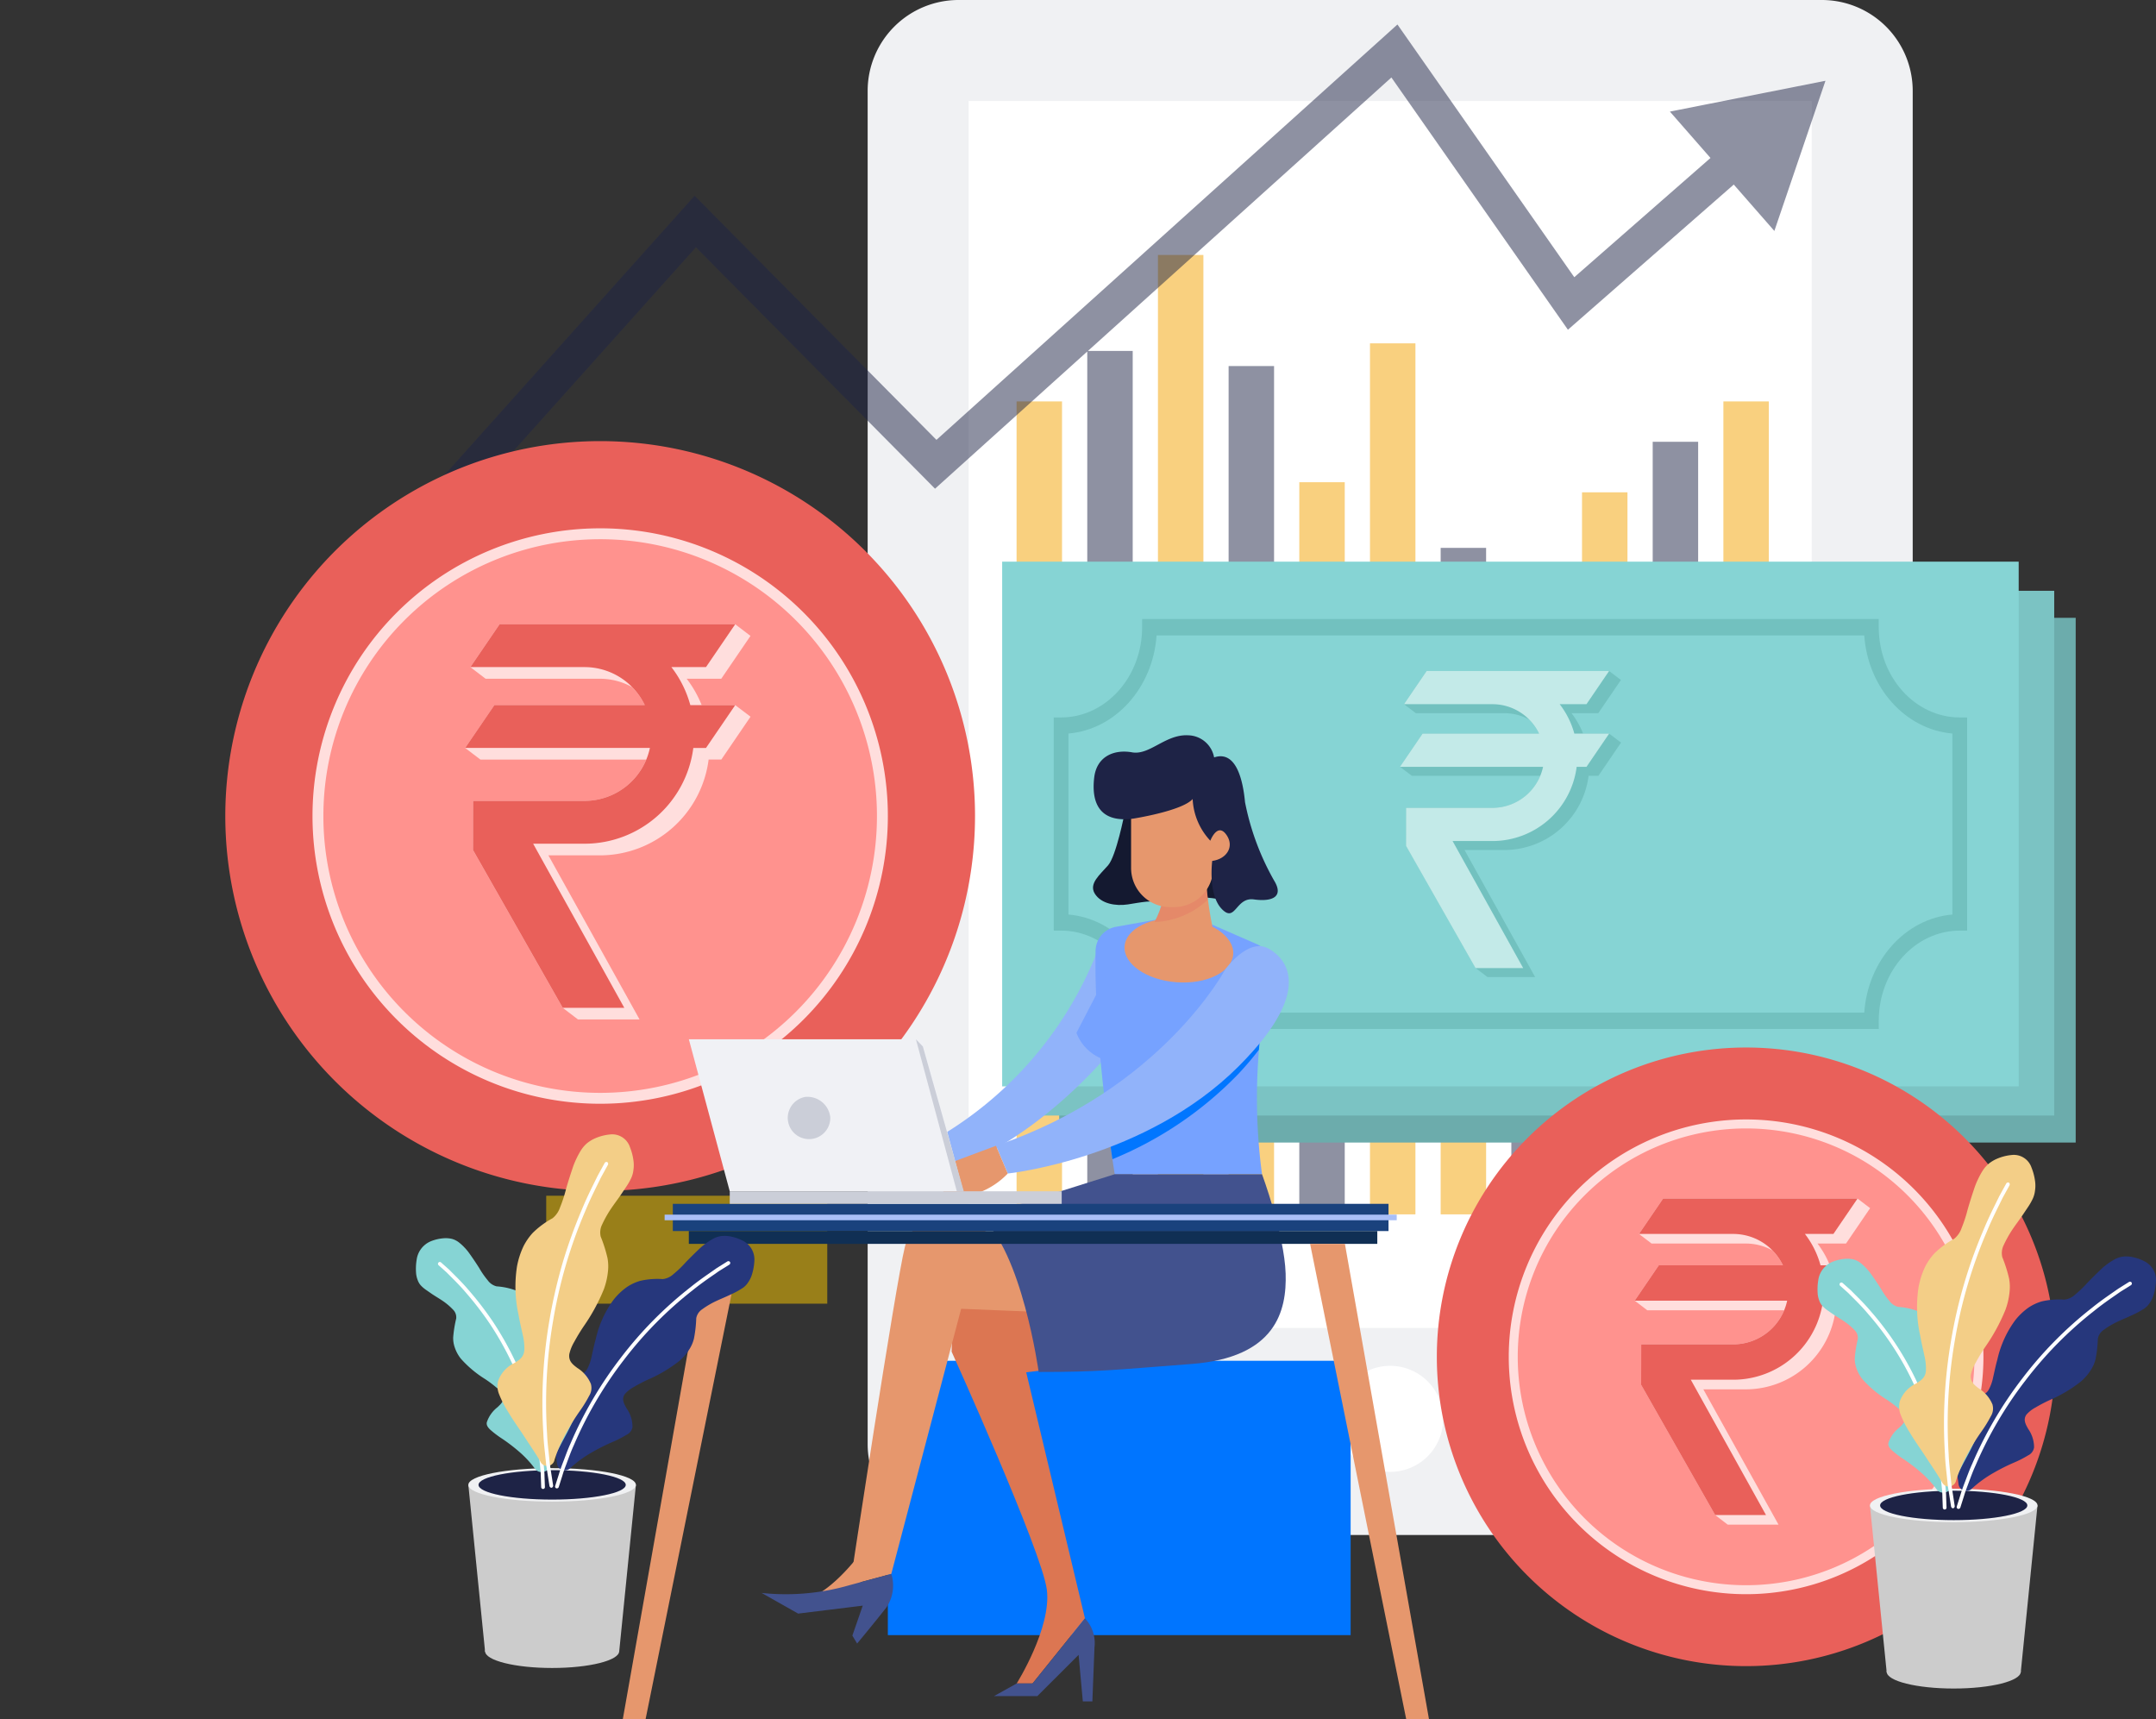 <svg id="Group_3762" data-name="Group 3762" xmlns="http://www.w3.org/2000/svg" xmlns:xlink="http://www.w3.org/1999/xlink" width="236.519" height="188.557" viewBox="0 0 236.519 188.557">
  <rect x="0" y="0" width="236.519" height="188.557" fill="#333333" stroke="none"/>
  <defs>
    <clipPath id="clip-path">
      <rect id="Rectangle_5370" data-name="Rectangle 5370" width="236.519" height="188.557" fill="none"/>
    </clipPath>
    <clipPath id="clip-path-6">
      <rect id="Rectangle_5309" data-name="Rectangle 5309" width="30.831" height="11.842" fill="none"/>
    </clipPath>
    <clipPath id="clip-path-7">
      <rect id="Rectangle_5316" data-name="Rectangle 5316" width="4.985" height="29.907" fill="none"/>
    </clipPath>
    <clipPath id="clip-path-8">
      <rect id="Rectangle_5318" data-name="Rectangle 5318" width="4.985" height="35.446" fill="none"/>
    </clipPath>
    <clipPath id="clip-path-9">
      <rect id="Rectangle_5320" data-name="Rectangle 5320" width="4.985" height="45.969" fill="none"/>
    </clipPath>
    <clipPath id="clip-path-10">
      <rect id="Rectangle_5322" data-name="Rectangle 5322" width="4.985" height="33.784" fill="none"/>
    </clipPath>
    <clipPath id="clip-path-11">
      <rect id="Rectangle_5324" data-name="Rectangle 5324" width="4.985" height="21.046" fill="none"/>
    </clipPath>
    <clipPath id="clip-path-12">
      <rect id="Rectangle_5326" data-name="Rectangle 5326" width="4.985" height="36.277" fill="none"/>
    </clipPath>
    <clipPath id="clip-path-13">
      <rect id="Rectangle_5328" data-name="Rectangle 5328" width="4.985" height="13.846" fill="none"/>
    </clipPath>
    <clipPath id="clip-path-14">
      <rect id="Rectangle_5330" data-name="Rectangle 5330" width="4.985" height="9.692" fill="none"/>
    </clipPath>
    <clipPath id="clip-path-15">
      <rect id="Rectangle_5332" data-name="Rectangle 5332" width="4.985" height="19.938" fill="none"/>
    </clipPath>
    <clipPath id="clip-path-16">
      <rect id="Rectangle_5334" data-name="Rectangle 5334" width="4.985" height="25.477" fill="none"/>
    </clipPath>
    <clipPath id="clip-path-23">
      <rect id="Rectangle_5348" data-name="Rectangle 5348" width="4.985" height="36.276" fill="none"/>
    </clipPath>
    <clipPath id="clip-path-29">
      <rect id="Rectangle_5362" data-name="Rectangle 5362" width="166.089" height="68.289" fill="none"/>
    </clipPath>
    <clipPath id="clip-path-30">
      <rect id="Rectangle_5364" data-name="Rectangle 5364" width="5.857" height="5.469" fill="none"/>
    </clipPath>
  </defs>
  <g id="Group_3761" data-name="Group 3761" clip-path="url(#clip-path)">
    <g id="Group_3760" data-name="Group 3760">
      <g id="Group_3759" data-name="Group 3759" clip-path="url(#clip-path)">
        <g id="Group_3680" data-name="Group 3680" transform="translate(59.922 131.155)" opacity="0.5" style="mix-blend-mode: multiply;isolation: isolate">
          <g id="Group_3679" data-name="Group 3679">
            <g id="Group_3678" data-name="Group 3678" clip-path="url(#clip-path-6)">
              <rect id="Rectangle_5308" data-name="Rectangle 5308" width="30.831" height="11.842" fill="#fc0"/>
            </g>
          </g>
        </g>
        <path id="Path_3892" data-name="Path 3892" d="M276.537,168.368H181.83a9.969,9.969,0,0,1-9.969-9.969V9.969A9.969,9.969,0,0,1,181.83,0h94.707a9.969,9.969,0,0,1,9.969,9.969V158.4a9.969,9.969,0,0,1-9.969,9.969" transform="translate(-76.677)" fill="#f0f1f3"/>
        <rect id="Rectangle_5314" data-name="Rectangle 5314" width="92.492" height="134.583" transform="translate(106.261 11.077)" fill="#fff"/>
        <g id="Group_3689" data-name="Group 3689" transform="translate(111.522 44.03)" opacity="0.5">
          <g id="Group_3688" data-name="Group 3688">
            <g id="Group_3687" data-name="Group 3687" clip-path="url(#clip-path-7)">
              <rect id="Rectangle_5315" data-name="Rectangle 5315" width="4.985" height="29.907" fill="#f3a100"/>
            </g>
          </g>
        </g>
        <g id="Group_3692" data-name="Group 3692" transform="translate(119.276 38.492)" opacity="0.5">
          <g id="Group_3691" data-name="Group 3691">
            <g id="Group_3690" data-name="Group 3690" clip-path="url(#clip-path-8)">
              <rect id="Rectangle_5317" data-name="Rectangle 5317" width="4.985" height="35.446" fill="#1e2346"/>
            </g>
          </g>
        </g>
        <g id="Group_3695" data-name="Group 3695" transform="translate(127.03 27.969)" opacity="0.5">
          <g id="Group_3694" data-name="Group 3694">
            <g id="Group_3693" data-name="Group 3693" clip-path="url(#clip-path-9)">
              <rect id="Rectangle_5319" data-name="Rectangle 5319" width="4.985" height="45.969" fill="#f3a100"/>
            </g>
          </g>
        </g>
        <g id="Group_3698" data-name="Group 3698" transform="translate(134.783 40.154)" opacity="0.5">
          <g id="Group_3697" data-name="Group 3697">
            <g id="Group_3696" data-name="Group 3696" clip-path="url(#clip-path-10)">
              <rect id="Rectangle_5321" data-name="Rectangle 5321" width="4.985" height="33.784" fill="#1e2346"/>
            </g>
          </g>
        </g>
        <g id="Group_3701" data-name="Group 3701" transform="translate(142.537 52.892)" opacity="0.5">
          <g id="Group_3700" data-name="Group 3700">
            <g id="Group_3699" data-name="Group 3699" clip-path="url(#clip-path-11)">
              <rect id="Rectangle_5323" data-name="Rectangle 5323" width="4.985" height="21.046" fill="#f3a100"/>
            </g>
          </g>
        </g>
        <g id="Group_3704" data-name="Group 3704" transform="translate(150.291 37.661)" opacity="0.5">
          <g id="Group_3703" data-name="Group 3703">
            <g id="Group_3702" data-name="Group 3702" clip-path="url(#clip-path-12)">
              <rect id="Rectangle_5325" data-name="Rectangle 5325" width="4.985" height="36.277" fill="#f3a100"/>
            </g>
          </g>
        </g>
        <g id="Group_3707" data-name="Group 3707" transform="translate(158.045 60.092)" opacity="0.5">
          <g id="Group_3706" data-name="Group 3706">
            <g id="Group_3705" data-name="Group 3705" clip-path="url(#clip-path-13)">
              <rect id="Rectangle_5327" data-name="Rectangle 5327" width="4.985" height="13.846" fill="#1e2346"/>
            </g>
          </g>
        </g>
        <g id="Group_3710" data-name="Group 3710" transform="translate(165.799 64.246)" opacity="0.5">
          <g id="Group_3709" data-name="Group 3709">
            <g id="Group_3708" data-name="Group 3708" clip-path="url(#clip-path-14)">
              <rect id="Rectangle_5329" data-name="Rectangle 5329" width="4.985" height="9.692" fill="#f3a100"/>
            </g>
          </g>
        </g>
        <g id="Group_3713" data-name="Group 3713" transform="translate(173.552 54)" opacity="0.5">
          <g id="Group_3712" data-name="Group 3712">
            <g id="Group_3711" data-name="Group 3711" clip-path="url(#clip-path-15)">
              <rect id="Rectangle_5331" data-name="Rectangle 5331" width="4.985" height="19.938" fill="#f3a100"/>
            </g>
          </g>
        </g>
        <g id="Group_3716" data-name="Group 3716" transform="translate(181.306 48.461)" opacity="0.5">
          <g id="Group_3715" data-name="Group 3715">
            <g id="Group_3714" data-name="Group 3714" clip-path="url(#clip-path-16)">
              <rect id="Rectangle_5333" data-name="Rectangle 5333" width="4.985" height="25.477" fill="#1e2346"/>
            </g>
          </g>
        </g>
        <g id="Group_3719" data-name="Group 3719" transform="translate(189.06 44.03)" opacity="0.5">
          <g id="Group_3718" data-name="Group 3718">
            <g id="Group_3717" data-name="Group 3717" clip-path="url(#clip-path-7)">
              <rect id="Rectangle_5335" data-name="Rectangle 5335" width="4.985" height="29.907" fill="#f3a100"/>
            </g>
          </g>
        </g>
        <g id="Group_3722" data-name="Group 3722" transform="translate(189.06 103.291)" opacity="0.5">
          <g id="Group_3721" data-name="Group 3721">
            <g id="Group_3720" data-name="Group 3720" clip-path="url(#clip-path-7)">
              <rect id="Rectangle_5337" data-name="Rectangle 5337" width="4.985" height="29.907" fill="#f3a100"/>
            </g>
          </g>
        </g>
        <g id="Group_3725" data-name="Group 3725" transform="translate(181.306 97.753)" opacity="0.5">
          <g id="Group_3724" data-name="Group 3724">
            <g id="Group_3723" data-name="Group 3723" clip-path="url(#clip-path-8)">
              <rect id="Rectangle_5339" data-name="Rectangle 5339" width="4.985" height="35.446" fill="#1e2346"/>
            </g>
          </g>
        </g>
        <g id="Group_3728" data-name="Group 3728" transform="translate(173.552 87.23)" opacity="0.5">
          <g id="Group_3727" data-name="Group 3727">
            <g id="Group_3726" data-name="Group 3726" clip-path="url(#clip-path-9)">
              <rect id="Rectangle_5341" data-name="Rectangle 5341" width="4.985" height="45.969" fill="#f3a100"/>
            </g>
          </g>
        </g>
        <g id="Group_3731" data-name="Group 3731" transform="translate(165.799 99.415)" opacity="0.5">
          <g id="Group_3730" data-name="Group 3730">
            <g id="Group_3729" data-name="Group 3729" clip-path="url(#clip-path-10)">
              <rect id="Rectangle_5343" data-name="Rectangle 5343" width="4.985" height="33.784" fill="#1e2346"/>
            </g>
          </g>
        </g>
        <g id="Group_3734" data-name="Group 3734" transform="translate(158.045 112.153)" opacity="0.5">
          <g id="Group_3733" data-name="Group 3733">
            <g id="Group_3732" data-name="Group 3732" clip-path="url(#clip-path-11)">
              <rect id="Rectangle_5345" data-name="Rectangle 5345" width="4.985" height="21.046" fill="#f3a100"/>
            </g>
          </g>
        </g>
        <g id="Group_3737" data-name="Group 3737" transform="translate(150.291 96.922)" opacity="0.5">
          <g id="Group_3736" data-name="Group 3736">
            <g id="Group_3735" data-name="Group 3735" clip-path="url(#clip-path-23)">
              <rect id="Rectangle_5347" data-name="Rectangle 5347" width="4.985" height="36.277" fill="#f3a100"/>
            </g>
          </g>
        </g>
        <g id="Group_3740" data-name="Group 3740" transform="translate(142.537 119.353)" opacity="0.5">
          <g id="Group_3739" data-name="Group 3739">
            <g id="Group_3738" data-name="Group 3738" clip-path="url(#clip-path-13)">
              <rect id="Rectangle_5349" data-name="Rectangle 5349" width="4.985" height="13.846" fill="#1e2346"/>
            </g>
          </g>
        </g>
        <g id="Group_3743" data-name="Group 3743" transform="translate(134.783 123.507)" opacity="0.5">
          <g id="Group_3742" data-name="Group 3742">
            <g id="Group_3741" data-name="Group 3741" clip-path="url(#clip-path-14)">
              <rect id="Rectangle_5351" data-name="Rectangle 5351" width="4.985" height="9.692" fill="#f3a100"/>
            </g>
          </g>
        </g>
        <g id="Group_3746" data-name="Group 3746" transform="translate(127.03 113.261)" opacity="0.5">
          <g id="Group_3745" data-name="Group 3745">
            <g id="Group_3744" data-name="Group 3744" clip-path="url(#clip-path-15)">
              <rect id="Rectangle_5353" data-name="Rectangle 5353" width="4.985" height="19.938" fill="#f3a100"/>
            </g>
          </g>
        </g>
        <g id="Group_3749" data-name="Group 3749" transform="translate(119.276 107.722)" opacity="0.5">
          <g id="Group_3748" data-name="Group 3748">
            <g id="Group_3747" data-name="Group 3747" clip-path="url(#clip-path-16)">
              <rect id="Rectangle_5355" data-name="Rectangle 5355" width="4.985" height="25.477" fill="#1e2346"/>
            </g>
          </g>
        </g>
        <g id="Group_3752" data-name="Group 3752" transform="translate(111.522 103.291)" opacity="0.5">
          <g id="Group_3751" data-name="Group 3751">
            <g id="Group_3750" data-name="Group 3750" clip-path="url(#clip-path-7)">
              <rect id="Rectangle_5357" data-name="Rectangle 5357" width="4.985" height="29.907" fill="#f3a100"/>
            </g>
          </g>
        </g>
        <path id="Path_3893" data-name="Path 3893" d="M276.492,276.315a5.815,5.815,0,1,0-5.815,5.815,5.815,5.815,0,0,0,5.815-5.815" transform="translate(-118.17 -120.686)" fill="#fff"/>
        <rect id="Rectangle_5359" data-name="Rectangle 5359" width="111.515" height="57.556" transform="translate(116.194 67.767)" fill="#6cacac"/>
        <path id="Path_3894" data-name="Path 3894" d="M310.515,178.691H229.707v-.9c0-5.455-3.987-9.893-8.889-9.893h-.808V144.517h.808c4.9,0,8.889-4.438,8.889-9.893v-.9h80.809v.9c0,5.455,3.988,9.893,8.889,9.893h.808V167.9H319.4c-4.9,0-8.889,4.438-8.889,9.893Zm-79.223-1.8H308.93c.394-5.731,4.517-10.32,9.666-10.758V146.282c-5.15-.438-9.272-5.027-9.666-10.758H231.292c-.394,5.731-4.517,10.32-9.666,10.758v19.853c5.15.438,9.272,5.027,9.666,10.758" transform="translate(-98.159 -59.663)" fill="#5a9997"/>
        <path id="Path_3895" data-name="Path 3895" d="M311.532,150.879h-2.851a9.265,9.265,0,0,0-1.274-2.241h2.938L312.828,145l-1.3-.988H291.513l-2.483,3.642,1.3.987h9.7a5.634,5.634,0,0,1,2.743.708,5.709,5.709,0,0,1,1.081,1.532h-12.78l-2.483,3.642,1.3.987h14.1a5.682,5.682,0,0,1-5.249,3.51h-9.471l-.007,4.17,7.624,13.407,1.3.987h5.23l-7.747-13.937h4.259c.037,0,.075,0,.111,0s.057,0,.083,0a9.318,9.318,0,0,0,9.159-8.138h1.078l2.483-3.642Z" transform="translate(-128.755 -64.251)" fill="#5a9997"/>
        <path id="Path_3896" data-name="Path 3896" d="M306.11,147.651h2.938l2.483-3.642H291.513l-2.483,3.642h9.7a5.679,5.679,0,0,1,5.12,3.228h-12.78l-2.483,3.642h15.7a5.684,5.684,0,0,1-5.557,4.5h-9.471l-.006,4.17,7.624,13.407h5.23l-7.747-13.937h4.259c.036,0,.074,0,.111,0s.056,0,.083,0a9.319,9.319,0,0,0,9.159-8.138h1.078l2.483-3.642h-3.815a9.28,9.28,0,0,0-1.607-3.228" transform="translate(-128.755 -64.251)" fill="#a2c2c0"/>
        <rect id="Rectangle_5360" data-name="Rectangle 5360" width="111.515" height="57.556" transform="translate(113.838 64.804)" fill="#7bc3c3"/>
        <path id="Path_3897" data-name="Path 3897" d="M306.26,173.34H225.452v-.9c0-5.455-3.987-9.893-8.889-9.893h-.808V139.167h.808c4.9,0,8.889-4.438,8.889-9.893v-.9H306.26v.9c0,5.455,3.988,9.893,8.889,9.893h.808v23.382h-.808c-4.9,0-8.889,4.438-8.889,9.893Zm-79.223-1.8h77.637c.394-5.731,4.517-10.319,9.666-10.757V140.931c-5.15-.438-9.272-5.027-9.666-10.758H227.037c-.394,5.731-4.517,10.32-9.666,10.758v19.854c5.15.438,9.272,5.027,9.666,10.757" transform="translate(-96.261 -57.275)" fill="#68b0ae"/>
        <path id="Path_3898" data-name="Path 3898" d="M307.277,145.529h-2.851a9.263,9.263,0,0,0-1.274-2.241h2.938l2.483-3.642-1.3-.988H287.258l-2.483,3.642,1.3.988h9.7a5.634,5.634,0,0,1,2.743.708,5.7,5.7,0,0,1,1.081,1.532h-12.78l-2.483,3.642,1.3.988h14.1a5.682,5.682,0,0,1-5.249,3.51H285l-.007,4.17,7.624,13.407,1.3.988h5.23L291.4,158.3h4.259c.037,0,.075,0,.111,0s.056,0,.083,0a9.318,9.318,0,0,0,9.159-8.138h1.078l2.483-3.642Z" transform="translate(-126.856 -61.864)" fill="#68b0ae"/>
        <path id="Path_3899" data-name="Path 3899" d="M301.855,142.3h2.938l2.483-3.642H287.258l-2.483,3.642h9.7a5.679,5.679,0,0,1,5.12,3.228h-12.78l-2.483,3.642h15.7a5.684,5.684,0,0,1-5.557,4.5H285l-.006,4.17,7.624,13.407h5.23L290.1,157.31h4.452a9.32,9.32,0,0,0,9.159-8.138h1.078l2.483-3.642h-3.815a9.282,9.282,0,0,0-1.607-3.228" transform="translate(-126.856 -61.864)" fill="#b5d9d7"/>
        <rect id="Rectangle_5361" data-name="Rectangle 5361" width="111.515" height="57.556" transform="translate(109.94 61.607)" fill="#86d4d4"/>
        <path id="Path_3900" data-name="Path 3900" d="M299.224,167.567H218.416v-.9c0-5.455-3.987-9.893-8.889-9.893h-.808V133.393h.808c4.9,0,8.889-4.438,8.889-9.893v-.9h80.809v.9c0,5.455,3.988,9.893,8.889,9.893h.808v23.382h-.808c-4.9,0-8.889,4.438-8.889,9.893ZM220,165.769h77.637c.394-5.731,4.517-10.32,9.666-10.757V135.158c-5.15-.438-9.272-5.027-9.666-10.758H220c-.394,5.731-4.517,10.32-9.666,10.758v19.854c5.15.438,9.272,5.026,9.666,10.757" transform="translate(-93.122 -54.699)" fill="#72c1bf"/>
        <path id="Path_3901" data-name="Path 3901" d="M300.24,139.756h-2.851a9.246,9.246,0,0,0-1.274-2.241h2.938l2.483-3.642-1.3-.988H280.221l-2.483,3.642,1.3.988h9.7a5.633,5.633,0,0,1,2.743.708,5.711,5.711,0,0,1,1.081,1.532h-12.78l-2.483,3.642,1.3.987h14.1a5.682,5.682,0,0,1-5.249,3.51h-9.471l-.007,4.17,7.624,13.407,1.3.988h5.23l-7.747-13.937h4.259c.036,0,.074,0,.11,0s.057,0,.083,0a9.32,9.32,0,0,0,9.16-8.138h1.077l2.483-3.642Z" transform="translate(-123.717 -59.288)" fill="#72c1bf"/>
        <path id="Path_3902" data-name="Path 3902" d="M294.819,136.528h2.938l2.483-3.642H280.222l-2.483,3.642h9.7a5.679,5.679,0,0,1,5.12,3.228h-12.78l-2.483,3.642h15.7a5.684,5.684,0,0,1-5.557,4.5h-9.471l-.006,4.17,7.624,13.407h5.23l-7.747-13.937h4.259c.036,0,.074,0,.111,0s.056,0,.083,0a9.319,9.319,0,0,0,9.159-8.138h1.078l2.483-3.642h-3.815a9.28,9.28,0,0,0-1.607-3.228" transform="translate(-123.717 -59.288)" fill="#c3eae8"/>
        <g id="Group_3755" data-name="Group 3755" transform="translate(34.169 2.686)" opacity="0.5">
          <g id="Group_3754" data-name="Group 3754">
            <g id="Group_3753" data-name="Group 3753" clip-path="url(#clip-path-29)">
              <path id="Path_3903" data-name="Path 3903" d="M64.582,73.138l-2.888-2.587,42.033-46.914,26.529,26.774L180.828,4.849l19.4,27.721,16.856-14.756,2.554,2.917-20.108,17.6-19.365-27.67L130.1,55.767,103.868,29.289Z" transform="translate(-61.694 -4.849)" fill="#1e2346"/>
              <path id="Path_3904" data-name="Path 3904" d="M342.226,32.472,347.832,16,330.766,19.38Z" transform="translate(-181.743 -9.826)" fill="#1e2346"/>
            </g>
          </g>
        </g>
        <path id="Path_3905" data-name="Path 3905" d="M352.457,241.386a33.927,33.927,0,1,1-33.927-33.927,33.927,33.927,0,0,1,33.927,33.927" transform="translate(-126.978 -92.56)" fill="#e9605a"/>
        <path id="Path_3906" data-name="Path 3906" d="M350.923,247.742a26.037,26.037,0,1,1-26.037-26.037,26.037,26.037,0,0,1,26.037,26.037" transform="translate(-133.334 -98.916)" fill="#ffdedd"/>
        <path id="Path_3907" data-name="Path 3907" d="M350.731,248.537a25.051,25.051,0,1,1-25.051-25.051,25.051,25.051,0,0,1,25.051,25.051" transform="translate(-134.128 -99.71)" fill="#ff928e"/>
        <path id="Path_3908" data-name="Path 3908" d="M348.237,244.695H345.2a9.887,9.887,0,0,0-1.357-2.387h3.13l2.646-3.88-1.381-1.052H326.91l-2.646,3.88,1.381,1.052h10.334a6,6,0,0,1,2.922.754,6.1,6.1,0,0,1,1.151,1.632H326.437l-2.646,3.88,1.381,1.052h15.017a6.052,6.052,0,0,1-5.591,3.738h-10.09l-.007,4.443,8.122,14.282L334,273.143h5.572L331.323,258.3h4.537c.039,0,.08,0,.119,0s.06,0,.088,0a9.929,9.929,0,0,0,9.758-8.669h1.148l2.646-3.88Z" transform="translate(-144.462 -105.907)" fill="#ffdedd"/>
        <path id="Path_3909" data-name="Path 3909" d="M342.462,241.255h3.13l2.646-3.88H326.91l-2.646,3.88H334.6a6.05,6.05,0,0,1,5.454,3.439H326.437l-2.646,3.88h16.727a6.055,6.055,0,0,1-5.921,4.791h-10.09l-.007,4.443,8.122,14.283H338.2l-8.253-14.847h4.538c.039,0,.079,0,.118,0s.06,0,.088,0a9.928,9.928,0,0,0,9.758-8.669h1.148l2.646-3.88h-4.064a9.879,9.879,0,0,0-1.711-3.439" transform="translate(-144.462 -105.907)" fill="#e9605a"/>
        <path id="Path_3961" data-name="Path 3961" d="M0,0H50.769V30.092H0Z" transform="translate(97.399 149.26)" fill="#0075ff"/>
        <path id="Path_3910" data-name="Path 3910" d="M240.1,172.238a9.5,9.5,0,0,0-4.985-.485L238.157,164l3.531,1.8Z" transform="translate(-104.897 -73.17)" fill="#141930"/>
        <path id="Path_3911" data-name="Path 3911" d="M241.094,164.054a2.8,2.8,0,1,1-2.8-2.8,2.8,2.8,0,0,1,2.8,2.8" transform="translate(-105.064 -71.943)" fill="#e6976d"/>
        <path id="Path_3912" data-name="Path 3912" d="M219.953,159.842s-.9,4.638-1.8,5.677-2.146,2.008-1.454,3.115,2.285,1.374,3.6,1.177c1.385-.208,2.838-.554,3.738-.138s.277-5.4.277-5.4l-1.8-6.023s-2.838,1.523-2.562,1.592" transform="translate(-96.592 -70.605)" fill="#141930"/>
        <path id="Path_3913" data-name="Path 3913" d="M175.489,228a45.481,45.481,0,0,1-6.462,2.308,6.72,6.72,0,0,0,8.031-.369Z" transform="translate(-75.413 -101.724)" fill="#e6976d"/>
        <path id="Path_3914" data-name="Path 3914" d="M201.463,186.166a41.065,41.065,0,0,1-20.769,23.169l1.385,2.862s11.077-1.662,22.8-16.708Z" transform="translate(-80.618 -83.06)" fill="#91b3fa"/>
        <path id="Path_3915" data-name="Path 3915" d="M166.661,305.875s-3.115,4.638-6.3,5.885c0,0,3.462.277,5.4-1.523a4.108,4.108,0,0,0,.9-4.362" transform="translate(-71.546 -136.469)" fill="#e6976d"/>
        <path id="Path_3916" data-name="Path 3916" d="M188.493,262.783s9.925,21.94,10.448,26.12-3.308,10.274-3.308,10.274h1.741l5.746-7.14-6.443-26.99,5.746-.7-2.96-7.488-10.8-.174Z" transform="translate(-84.098 -114.524)" fill="#dc7652"/>
        <path id="Path_3917" data-name="Path 3917" d="M180.135,241.19s-4.7-1.045-5.746,3.134-6.017,37.09-6.017,37.09l4.527-1.219,7.662-29.08,12.712.522s-6.346-8.184-13.138-10.448" transform="translate(-75.121 -107.557)" fill="#e6976d"/>
        <path id="Path_3918" data-name="Path 3918" d="M165.086,311.71a4.285,4.285,0,0,1-.522,3.657c-1.219,1.567-3.227,3.98-3.227,3.98l-.522-.871,1.137-3.284-7.086.871-4-2.264a25.1,25.1,0,0,0,9.7-.871Z" transform="translate(-67.308 -139.072)" fill="#42528e"/>
        <path id="Path_3919" data-name="Path 3919" d="M201.115,327.653l5.746-7.14a3.955,3.955,0,0,1,1.045,3.193l-.232,5.92h-1.045l-.464-5.108-4.528,4.527h-4.759l2.5-1.393Z" transform="translate(-87.839 -143)" fill="#42528e"/>
        <path id="Path_3920" data-name="Path 3920" d="M229.662,182.614l5.02,2.192a2.714,2.714,0,0,1,1.533,3.2,62.48,62.48,0,0,0-.962,22.037H219.094s-2.323-14.3-2.1-24.53a2.711,2.711,0,0,1,2.234-2.606l4.47-.8Z" transform="translate(-96.805 -81.247)" fill="#76a2ff"/>
        <path id="Path_3921" data-name="Path 3921" d="M234.669,185.8c-.143,1.936-2.927,3.307-6.217,3.063s-5.84-2.011-5.7-3.947,2.927-3.308,6.217-3.063,5.84,2.011,5.7,3.947" transform="translate(-99.382 -81.122)" fill="#e6976d"/>
        <path id="Path_3922" data-name="Path 3922" d="M233.979,171.213a36.724,36.724,0,0,0,.765,6.8,16.565,16.565,0,0,1-6.713,0s1.444-1.444,1.7-5.948Z" transform="translate(-101.738 -76.388)" fill="#e6976d"/>
        <path id="Path_3923" data-name="Path 3923" d="M216.7,192.42l-3.484,6.713s1.1,3.654,5.863,3.229L224,199.133Z" transform="translate(-95.126 -85.85)" fill="#76a2ff"/>
        <path id="Path_3924" data-name="Path 3924" d="M225.074,232.551s2.453,6.618,2.591,10.89c.132,4.084-1.054,9.221-10.319,9.924-8.714.661-10.1.878-16.774.878,0,0-1.844-13.349-6.411-17.037,0,0,6.894-2.2,14.754-4.654Z" transform="translate(-86.627 -103.755)" fill="#42528e"/>
        <path id="Path_3925" data-name="Path 3925" d="M237,189.279a4.915,4.915,0,0,0-.663-.4c-2.258-1.117-4.62,2.48-4.62,2.48s-3.6,7.419-12.79,14.024c.3,2.5.587,4.59.786,5.942a40.531,40.531,0,0,0,13.872-9.412c.861-.928,1.588-1.791,2.2-2.6a50.066,50.066,0,0,1,1.3-8.384,2.7,2.7,0,0,0-.084-1.654" transform="translate(-97.677 -84.175)" fill="#0176ff"/>
        <path id="Path_3926" data-name="Path 3926" d="M222.431,189.939s-7.016,13.2-25.154,19.338l1.293,3.046s15.138-1.57,25.338-11.769c9.138-9.138,4.393-12.294,3.231-12.923-2.215-1.2-4.708,2.308-4.708,2.308" transform="translate(-88.017 -83.602)" fill="#91b3fa"/>
        <path id="Path_3927" data-name="Path 3927" d="M191.812,226.916l-6.785,2.538,1.292,3.139a8.587,8.587,0,0,0,6.785-2.631Z" transform="translate(-82.551 -101.24)" fill="#e6976d"/>
        <g id="Group_3758" data-name="Group 3758" transform="translate(126.644 95.666)" opacity="0.4" style="mix-blend-mode: multiply;isolation: isolate">
          <g id="Group_3757" data-name="Group 3757">
            <g id="Group_3756" data-name="Group 3756" clip-path="url(#clip-path-30)">
              <path id="Path_3928" data-name="Path 3928" d="M234.521,175.747c-.052-.469-.1-.93-.129-1.362l-4.339-1.653-.041.008a11.867,11.867,0,0,1-1.349,5.461,9.013,9.013,0,0,0,5.857-2.454" transform="translate(-228.665 -172.732)" fill="#e37463"/>
            </g>
          </g>
        </g>
        <path id="Path_3929" data-name="Path 3929" d="M228.763,169.93h-.435a4.286,4.286,0,0,1-4.286-4.286v-7.78h9.007v7.78a4.286,4.286,0,0,1-4.286,4.286" transform="translate(-99.958 -70.433)" fill="#e6976d"/>
        <path id="Path_3930" data-name="Path 3930" d="M227.487,152.613a7.14,7.14,0,0,0,1.938,4.569s.762-2.008,1.731-.692.069,2.7-1.523,2.908c0,0-.485,3.669,1.038,5.262s1.523-1.315,3.531-1.038,3.323-.277,2.215-2.077a28.462,28.462,0,0,1-3.185-8.585c-.208-2.215-.9-5.746-3.392-4.915A2.959,2.959,0,0,0,227,145.62c-2.492-.138-4.223,2.215-6.161,1.869s-3.877.415-4.154,2.769c-.341,2.895.692,4.985,4.292,4.5,0,0,5.331-.831,6.508-2.146" transform="translate(-96.649 -64.967)" fill="#1e2346"/>
        <rect id="Rectangle_5365" data-name="Rectangle 5365" width="78.512" height="2.986" transform="translate(73.811 132.046)" fill="#1a427d"/>
        <rect id="Rectangle_5366" data-name="Rectangle 5366" width="80.313" height="0.615" transform="translate(72.911 133.231)" fill="#a9bff8"/>
        <path id="Path_3931" data-name="Path 3931" d="M126.874,128.487A41.123,41.123,0,1,1,85.752,87.364a41.123,41.123,0,0,1,41.123,41.123" transform="translate(-19.912 -38.978)" fill="#e9605a"/>
        <path id="Path_3932" data-name="Path 3932" d="M125.015,136.191a31.559,31.559,0,1,1-31.56-31.559,31.559,31.559,0,0,1,31.56,31.559" transform="translate(-27.615 -46.682)" fill="#ffdedd"/>
        <path id="Path_3933" data-name="Path 3933" d="M124.783,137.154A30.364,30.364,0,1,1,94.419,106.79a30.364,30.364,0,0,1,30.364,30.364" transform="translate(-28.579 -47.645)" fill="#ff928e"/>
        <path id="Path_3934" data-name="Path 3934" d="M121.76,132.5h-3.681a12.006,12.006,0,0,0-1.645-2.894h3.794l3.207-4.7-1.674-1.275H95.909l-3.206,4.7,1.673,1.275H106.9a7.277,7.277,0,0,1,3.542.914,7.374,7.374,0,0,1,1.4,1.978h-16.5l-3.207,4.7,1.674,1.275H112a7.337,7.337,0,0,1-6.777,4.532H93l-.008,5.385,9.845,17.312,1.674,1.275h6.754l-10-18h5.5c.047,0,.1,0,.143,0s.073,0,.107,0a12.033,12.033,0,0,0,11.827-10.508h1.392l3.207-4.7Z" transform="translate(-41.104 -55.156)" fill="#ffdedd"/>
        <path id="Path_3935" data-name="Path 3935" d="M114.759,128.329h3.794l3.207-4.7H95.909l-3.206,4.7h12.525a7.332,7.332,0,0,1,6.611,4.168h-16.5l-3.207,4.7H112.4a7.34,7.34,0,0,1-7.176,5.807H93l-.008,5.385,9.845,17.312h6.754l-10-18h5.5c.047,0,.1,0,.143,0s.073,0,.107,0A12.035,12.035,0,0,0,117.162,137.2h1.391l3.207-4.7h-4.926a11.987,11.987,0,0,0-2.075-4.169" transform="translate(-41.104 -55.157)" fill="#e9605a"/>
        <rect id="Rectangle_5367" data-name="Rectangle 5367" width="75.526" height="1.405" transform="translate(75.567 135.032)" fill="#102f54"/>
        <path id="Path_3936" data-name="Path 3936" d="M125.864,298.466h-2.5l9.221-52.12h3.82Z" transform="translate(-55.038 -109.909)" fill="#e6976d"/>
        <path id="Path_3937" data-name="Path 3937" d="M270.039,298.466h2.5l-9.221-52.12H259.5Z" transform="translate(-115.778 -109.909)" fill="#e6976d"/>
        <path id="Path_3938" data-name="Path 3938" d="M166.546,222.5H140.931l-4.488-16.677h25.615Z" transform="translate(-60.875 -91.828)" fill="#f0f1f5"/>
        <path id="Path_3939" data-name="Path 3939" d="M186.672,222.5h-.762l-4.488-16.677.762.793Z" transform="translate(-80.943 -91.828)" fill="#cbced8"/>
        <rect id="Rectangle_5368" data-name="Rectangle 5368" width="36.415" height="1.377" transform="translate(80.056 130.669)" fill="#cbced8"/>
        <path id="Path_3940" data-name="Path 3940" d="M160.76,219.431A2.333,2.333,0,1,1,158,217.22a2.513,2.513,0,0,1,2.757,2.211" transform="translate(-69.676 -96.899)" fill="#cbced8"/>
        <path id="Path_3941" data-name="Path 3941" d="M26.937,316.456H12.228l-1.837-18.308H28.774Z" transform="translate(40.988 -135.275)" fill="#ccc"/>
        <path id="Path_3942" data-name="Path 3942" d="M28.773,296.668c0-1.015-4.115-1.837-9.191-1.837s-9.191.822-9.191,1.837,4.115,1.837,9.191,1.837,9.191-.822,9.191-1.837" transform="translate(40.988 -133.795)" fill="#f0f1f3"/>
        <path id="Path_3943" data-name="Path 3943" d="M28.557,296.848c0-.891-3.615-1.614-8.076-1.614s-8.076.723-8.076,1.614,3.615,1.614,8.076,1.614,8.076-.723,8.076-1.614" transform="translate(40.09 -133.975)" fill="#1e2346"/>
        <path id="Path_3944" data-name="Path 3944" d="M28.416,329.614c0-1.015-3.293-1.837-7.354-1.837s-7.354.822-7.354,1.837,3.293,1.837,7.354,1.837,7.354-.823,7.354-1.837" transform="translate(39.509 -148.494)" fill="#ccc"/>
        <path id="Path_3945" data-name="Path 3945" d="M35.34,269.81a3.508,3.508,0,0,0-.639-2.05c-.319-.559-.571-1.042-.2-1.576a3.513,3.513,0,0,1,1-.784,16.333,16.333,0,0,1,1.573-.82,15.311,15.311,0,0,0,3.406-2.03A5.611,5.611,0,0,0,41.56,261.3a3.9,3.9,0,0,0,.521-1.194,13.827,13.827,0,0,0,.254-2.237,1.5,1.5,0,0,1,.637-.976,9.113,9.113,0,0,1,1.4-.843c.539-.262,1.133-.493,1.671-.755A9.2,9.2,0,0,0,47.5,254.5a2.211,2.211,0,0,0,.539-.587,3.013,3.013,0,0,0,.359-.7,5.921,5.921,0,0,0,.307-1.555,2.3,2.3,0,0,0-1.2-2.264,4.951,4.951,0,0,0-1.557-.525,3.432,3.432,0,0,0-.883-.017,2.744,2.744,0,0,0-.862.285,7.4,7.4,0,0,0-1.55,1.135c-.5.476-1.014.981-1.483,1.469a11.628,11.628,0,0,1-1.33,1.278,2.058,2.058,0,0,1-1.178.552,8.359,8.359,0,0,0-2.48.193,5.246,5.246,0,0,0-1.425.659,7,7,0,0,0-1.5,1.424,11.493,11.493,0,0,0-1.951,4.317c-.2.706-.328,1.382-.464,1.951a4.8,4.8,0,0,1-.476,1.333c-.364.627-.921.627-1.6.632a3.148,3.148,0,0,0-2.267.683A1.816,1.816,0,0,0,25.973,266a9.582,9.582,0,0,0,.116,2.04c.092.781.279,1.68.454,2.64.156.953.376,2,.51,3.083a.86.86,0,0,0,1.473.528,13.238,13.238,0,0,1,2.411-1.744,21.256,21.256,0,0,1,2.179-1.094,12.1,12.1,0,0,0,1.569-.8,1.159,1.159,0,0,0,.655-.85" transform="translate(34.045 -113.27)" fill="#26377c"/>
        <path id="Path_3946" data-name="Path 3946" d="M27.714,278.759a.211.211,0,0,1-.127-.276l.412-1.3c.121-.417.305-.911.521-1.474s.443-1.207.753-1.883a43.274,43.274,0,0,1,5.5-9.374,42.535,42.535,0,0,1,7.634-7.738c1.156-.935,2.2-1.611,2.9-2.114l1.156-.721a.216.216,0,0,1,.3.053.221.221,0,0,1-.088.3l-1.145.714c-.7.5-1.73,1.167-2.876,2.094A42.178,42.178,0,0,0,35.1,264.7a42.872,42.872,0,0,0-5.451,9.286c-.308.669-.535,1.3-.745,1.865s-.4,1.047-.516,1.459L27.98,278.6a.224.224,0,0,1-.265.16" transform="translate(33.321 -115.507)" fill="#fff"/>
        <path id="Path_3947" data-name="Path 3947" d="M17.565,266.657a2.947,2.947,0,0,0-1.993-1.035c-.644-.128-1.175-.227-1.36-.847a3.97,3.97,0,0,1-.11-1.272c.017-.532.067-1.162.056-1.832a9.494,9.494,0,0,0-.778-4.24,5.746,5.746,0,0,0-1.071-1.535,4.421,4.421,0,0,0-1.185-.813,7.441,7.441,0,0,0-2.275-.513,1.7,1.7,0,0,1-.968-.663,9.459,9.459,0,0,1-.943-1.358c-.326-.515-.686-1.051-1.048-1.559a5.366,5.366,0,0,0-.578-.7,5.329,5.329,0,0,0-.611-.555,2.245,2.245,0,0,0-.733-.367,3.011,3.011,0,0,0-.814-.079,4.665,4.665,0,0,0-1.527.341,2.558,2.558,0,0,0-1.547,2.043,6.033,6.033,0,0,0-.055,1.5,2.628,2.628,0,0,0,.168.7,1.7,1.7,0,0,0,.351.6,3.572,3.572,0,0,0,.511.445l.616.428c.424.294.906.565,1.333.862a6.81,6.81,0,0,1,1.075.922,1.182,1.182,0,0,1,.344.96,13.647,13.647,0,0,0-.331,2.053,3.075,3.075,0,0,0,.17,1.125,4.042,4.042,0,0,0,.669,1.234,11.985,11.985,0,0,0,2.635,2.221,12.965,12.965,0,0,1,1.263.944,2.73,2.73,0,0,1,.737.837c.206.522-.162.9-.617,1.328a3.461,3.461,0,0,0-1.165,1.639c-.069.286.078.549.382.831a10.619,10.619,0,0,0,1.263.959,18.7,18.7,0,0,1,1.776,1.343,11.485,11.485,0,0,1,1.848,1.961.913.913,0,0,0,1.56-.123c.414-.908.9-1.77,1.309-2.57.427-.8.848-1.552,1.15-2.22a8.448,8.448,0,0,0,.668-1.779,1.48,1.48,0,0,0-.178-1.209" transform="translate(45.625 -113.474)" fill="#86d4d4"/>
        <path id="Path_3948" data-name="Path 3948" d="M15.909,278.9a.21.21,0,0,1-.212-.2l-.043-1.185c0-.378-.046-.834-.1-1.357s-.1-1.115-.212-1.752a33.051,33.051,0,0,0-2.728-9.054,34.888,34.888,0,0,0-2.456-4.429,34.976,34.976,0,0,0-2.681-3.512c-.836-.989-1.627-1.725-2.153-2.265l-.885-.79a.206.206,0,0,1-.016-.287.2.2,0,0,1,.285-.019l.9.8c.533.548,1.334,1.293,2.181,2.294A35.352,35.352,0,0,1,10.5,260.7a35.221,35.221,0,0,1,2.486,4.482,33.463,33.463,0,0,1,2.76,9.165c.117.646.164,1.244.215,1.775s.1.992.1,1.375c.027.764.043,1.2.043,1.2a.2.2,0,0,1-.2.2" transform="translate(43.674 -115.577)" fill="#fff"/>
        <path id="Path_3949" data-name="Path 3949" d="M26.424,256.13a3.742,3.742,0,0,0-1.494-1.783c-.537-.4-.979-.759-.89-1.511a4.626,4.626,0,0,1,.549-1.362,20.187,20.187,0,0,1,1.052-1.729,20.675,20.675,0,0,0,2.195-4.045,7.918,7.918,0,0,0,.442-1.9,5.066,5.066,0,0,0-.043-1.5,15.4,15.4,0,0,0-.747-2.362,1.95,1.95,0,0,1,.159-1.337,12.359,12.359,0,0,1,.931-1.667c.387-.582.841-1.165,1.228-1.747l.567-.847a6.629,6.629,0,0,0,.453-.808,2.921,2.921,0,0,0,.248-.891,3.632,3.632,0,0,0,.026-.887,6.1,6.1,0,0,0-.411-1.648,2.044,2.044,0,0,0-2.162-1.377,5.374,5.374,0,0,0-1.7.446,4.093,4.093,0,0,0-.832.51,3.5,3.5,0,0,0-.671.778,8.584,8.584,0,0,0-.5.92,8.4,8.4,0,0,0-.428,1.062c-.251.747-.5,1.524-.71,2.264a15.1,15.1,0,0,1-.651,2,2.612,2.612,0,0,1-.834,1.216,9.571,9.571,0,0,0-2.178,1.611,6.515,6.515,0,0,0-1,1.446,8.925,8.925,0,0,0-.719,2.225,14.3,14.3,0,0,0,.175,5.327c.136.809.325,1.554.459,2.2a6.141,6.141,0,0,1,.172,1.6c-.043.827-.54,1.128-1.141,1.493a3.446,3.446,0,0,0-1.714,1.883,2.3,2.3,0,0,0,.089,1.524,11.49,11.49,0,0,0,1.033,2c.438.743,1.016,1.561,1.613,2.455.574.9,1.254,1.861,1.876,2.914a.817.817,0,0,0,1.554-.186,16.154,16.154,0,0,1,1.334-3.049,25.538,25.538,0,0,1,1.434-2.29,14.032,14.032,0,0,0,1.033-1.68,1.586,1.586,0,0,0,.2-1.25" transform="translate(38.412 -104.295)" fill="#f3ce87"/>
        <path id="Path_3950" data-name="Path 3950" d="M26.067,269.918c-.111.02-.219-.081-.241-.226l-.241-1.553c-.035-.248-.088-.52-.12-.819l-.1-.97c-.073-.692-.167-1.473-.2-2.33a53.6,53.6,0,0,1,.674-12.522,56.01,56.01,0,0,1,1.524-6.534,56.655,56.655,0,0,1,2-5.5c.651-1.587,1.319-2.852,1.751-3.754l.757-1.377a.237.237,0,0,1,.306-.132.243.243,0,0,1,.051.331l-.751,1.366c-.428.9-1.091,2.151-1.737,3.725a52.265,52.265,0,0,0-3.5,11.945,53.219,53.219,0,0,0-.669,12.428c.033.851.127,1.625.2,2.312.037.343.07.665.1.963s.084.567.119.813l.238,1.541a.246.246,0,0,1-.161.3" transform="translate(34.445 -106.734)" fill="#fff"/>
        <path id="Path_3951" data-name="Path 3951" d="M386.936,316.456H372.228l-1.837-18.308h18.382Z" transform="translate(-165.253 -133.021)" fill="#ccc"/>
        <path id="Path_3952" data-name="Path 3952" d="M388.773,296.668c0-1.015-4.115-1.837-9.191-1.837s-9.191.822-9.191,1.837,4.115,1.837,9.191,1.837,9.191-.822,9.191-1.837" transform="translate(-165.253 -131.541)" fill="#f0f1f3"/>
        <path id="Path_3953" data-name="Path 3953" d="M388.557,296.848c0-.891-3.615-1.614-8.076-1.614s-8.076.723-8.076,1.614,3.615,1.614,8.076,1.614,8.076-.723,8.076-1.614" transform="translate(-166.152 -131.721)" fill="#1e2346"/>
        <path id="Path_3954" data-name="Path 3954" d="M388.416,329.614c0-1.015-3.293-1.837-7.354-1.837s-7.354.822-7.354,1.837,3.293,1.837,7.354,1.837,7.354-.823,7.354-1.837" transform="translate(-166.733 -146.24)" fill="#ccc"/>
        <path id="Path_3955" data-name="Path 3955" d="M395.339,269.81a3.508,3.508,0,0,0-.639-2.05c-.319-.559-.571-1.042-.2-1.576a3.513,3.513,0,0,1,1-.784,16.269,16.269,0,0,1,1.573-.82,15.324,15.324,0,0,0,3.406-2.03,5.625,5.625,0,0,0,1.082-1.252,3.9,3.9,0,0,0,.521-1.194,13.83,13.83,0,0,0,.254-2.237,1.5,1.5,0,0,1,.637-.976,9.116,9.116,0,0,1,1.4-.843c.539-.262,1.133-.493,1.671-.755a9.2,9.2,0,0,0,1.457-.793,2.211,2.211,0,0,0,.539-.587,3.014,3.014,0,0,0,.359-.7,5.92,5.92,0,0,0,.306-1.555,2.3,2.3,0,0,0-1.2-2.264,4.951,4.951,0,0,0-1.557-.525,3.436,3.436,0,0,0-.883-.017,2.746,2.746,0,0,0-.861.285,7.389,7.389,0,0,0-1.55,1.135c-.5.476-1.014.981-1.483,1.469a11.676,11.676,0,0,1-1.33,1.278,2.059,2.059,0,0,1-1.178.552,8.359,8.359,0,0,0-2.48.193,5.245,5.245,0,0,0-1.425.659,7,7,0,0,0-1.5,1.424,11.493,11.493,0,0,0-1.951,4.317c-.2.706-.328,1.382-.464,1.951a4.8,4.8,0,0,1-.476,1.333c-.364.627-.921.627-1.6.632a3.148,3.148,0,0,0-2.267.683,1.818,1.818,0,0,0-.533,1.242,9.623,9.623,0,0,0,.116,2.04c.092.781.279,1.68.454,2.64.156.953.376,2,.51,3.083a.86.86,0,0,0,1.473.528,13.24,13.24,0,0,1,2.411-1.744,21.263,21.263,0,0,1,2.179-1.094,12.1,12.1,0,0,0,1.569-.8,1.16,1.16,0,0,0,.655-.85" transform="translate(-172.196 -111.017)" fill="#26377c"/>
        <path id="Path_3956" data-name="Path 3956" d="M387.714,278.759a.211.211,0,0,1-.127-.276l.412-1.3c.121-.417.305-.911.521-1.474s.443-1.207.753-1.883a43.273,43.273,0,0,1,5.5-9.374,42.534,42.534,0,0,1,7.634-7.738c1.156-.935,2.2-1.611,2.9-2.114l1.156-.721a.216.216,0,0,1,.3.053.22.22,0,0,1-.088.3l-1.145.714c-.7.5-1.73,1.167-2.876,2.094A42.18,42.18,0,0,0,395.1,264.7a42.871,42.871,0,0,0-5.451,9.286c-.308.669-.535,1.3-.745,1.865s-.4,1.047-.516,1.459l-.408,1.287a.224.224,0,0,1-.265.16" transform="translate(-172.92 -113.254)" fill="#fff"/>
        <path id="Path_3957" data-name="Path 3957" d="M377.565,266.657a2.947,2.947,0,0,0-1.993-1.035c-.644-.128-1.175-.227-1.36-.847a3.971,3.971,0,0,1-.11-1.272c.017-.532.067-1.162.057-1.832a9.5,9.5,0,0,0-.778-4.24,5.72,5.72,0,0,0-1.071-1.535,4.409,4.409,0,0,0-1.185-.813,7.441,7.441,0,0,0-2.275-.513,1.7,1.7,0,0,1-.968-.663,9.419,9.419,0,0,1-.943-1.358c-.326-.515-.686-1.051-1.048-1.559a6.108,6.108,0,0,0-1.189-1.253,2.245,2.245,0,0,0-.733-.367,3.011,3.011,0,0,0-.814-.079,4.661,4.661,0,0,0-1.527.341,2.558,2.558,0,0,0-1.547,2.043,6.033,6.033,0,0,0-.055,1.5,2.629,2.629,0,0,0,.168.7,1.7,1.7,0,0,0,.351.6,3.573,3.573,0,0,0,.511.445l.616.428c.424.294.906.565,1.333.862a6.809,6.809,0,0,1,1.075.922,1.182,1.182,0,0,1,.344.96,13.721,13.721,0,0,0-.331,2.053,3.088,3.088,0,0,0,.171,1.125,4.04,4.04,0,0,0,.669,1.234,11.989,11.989,0,0,0,2.636,2.221,12.957,12.957,0,0,1,1.263.944,2.73,2.73,0,0,1,.737.837c.206.522-.163.9-.617,1.328a3.465,3.465,0,0,0-1.165,1.639c-.068.286.078.549.383.831a10.575,10.575,0,0,0,1.263.959,18.7,18.7,0,0,1,1.776,1.343,11.484,11.484,0,0,1,1.848,1.961.913.913,0,0,0,1.56-.123c.414-.908.9-1.77,1.309-2.57.427-.8.849-1.552,1.15-2.22a8.414,8.414,0,0,0,.667-1.779,1.478,1.478,0,0,0-.177-1.209" transform="translate(-160.617 -111.221)" fill="#86d4d4"/>
        <path id="Path_3958" data-name="Path 3958" d="M375.909,278.9a.21.21,0,0,1-.212-.2l-.043-1.185c0-.378-.046-.834-.1-1.357s-.1-1.115-.212-1.752a33.05,33.05,0,0,0-2.728-9.054,32.6,32.6,0,0,0-5.137-7.94c-.836-.989-1.627-1.725-2.153-2.265l-.885-.79a.206.206,0,0,1-.016-.287.2.2,0,0,1,.285-.019l.9.8c.533.548,1.334,1.293,2.181,2.294a33.027,33.027,0,0,1,5.2,8.037,33.462,33.462,0,0,1,2.76,9.165c.117.646.164,1.244.215,1.775s.1.992.1,1.375c.027.764.043,1.2.043,1.2a.2.2,0,0,1-.2.2" transform="translate(-162.568 -113.324)" fill="#fff"/>
        <path id="Path_3959" data-name="Path 3959" d="M386.424,256.13a3.742,3.742,0,0,0-1.494-1.783c-.537-.4-.98-.759-.89-1.511a4.625,4.625,0,0,1,.549-1.362,20.171,20.171,0,0,1,1.052-1.729,20.675,20.675,0,0,0,2.195-4.045,7.886,7.886,0,0,0,.441-1.9,5.048,5.048,0,0,0-.042-1.5,15.4,15.4,0,0,0-.747-2.362,1.95,1.95,0,0,1,.159-1.337,12.354,12.354,0,0,1,.931-1.667c.387-.582.84-1.165,1.228-1.747l.567-.847a6.628,6.628,0,0,0,.453-.808,2.921,2.921,0,0,0,.248-.891,3.631,3.631,0,0,0,.026-.887,6.093,6.093,0,0,0-.411-1.648,2.044,2.044,0,0,0-2.162-1.377,5.374,5.374,0,0,0-1.7.446,4.092,4.092,0,0,0-.832.51,3.5,3.5,0,0,0-.671.778,8.577,8.577,0,0,0-.5.92,8.41,8.41,0,0,0-.428,1.062c-.251.747-.5,1.524-.71,2.264a15.021,15.021,0,0,1-.652,2,2.607,2.607,0,0,1-.833,1.216,9.57,9.57,0,0,0-2.178,1.611,6.515,6.515,0,0,0-1,1.446,8.924,8.924,0,0,0-.719,2.225,14.3,14.3,0,0,0,.175,5.327c.136.809.325,1.554.459,2.2a6.14,6.14,0,0,1,.172,1.6c-.043.827-.54,1.128-1.141,1.493a3.447,3.447,0,0,0-1.714,1.883,2.3,2.3,0,0,0,.089,1.524,11.489,11.489,0,0,0,1.033,2c.438.743,1.016,1.561,1.613,2.455.574.9,1.254,1.861,1.876,2.914a.817.817,0,0,0,1.554-.186,16.188,16.188,0,0,1,1.334-3.049,25.661,25.661,0,0,1,1.434-2.29,14.031,14.031,0,0,0,1.033-1.68,1.588,1.588,0,0,0,.2-1.25" transform="translate(-167.829 -102.041)" fill="#f3ce87"/>
        <path id="Path_3960" data-name="Path 3960" d="M386.067,269.918c-.111.02-.219-.081-.241-.226l-.241-1.553c-.035-.248-.088-.52-.12-.819l-.1-.97c-.073-.692-.167-1.473-.2-2.33a53.593,53.593,0,0,1,.674-12.522,52.742,52.742,0,0,1,3.522-12.036c.651-1.587,1.319-2.852,1.751-3.754l.757-1.377a.237.237,0,0,1,.306-.132.243.243,0,0,1,.051.331l-.751,1.366c-.428.9-1.091,2.151-1.737,3.725a52.34,52.34,0,0,0-3.5,11.945,53.222,53.222,0,0,0-.669,12.428c.033.851.127,1.625.2,2.312.037.343.07.665.1.963s.084.567.119.813l.238,1.541a.246.246,0,0,1-.161.3" transform="translate(-171.796 -104.48)" fill="#fff"/>
      </g>
      <g id="Rectangle_5371" data-name="Rectangle 5371" transform="translate(-356.787 -142.033)" fill="#fff" stroke="#707070" stroke-width="1">
        <rect width="96" height="68" stroke="none"/>
        <rect x="0.5" y="0.5" width="95" height="67" fill="none"/>
      </g>
    </g>
  </g>
</svg>
